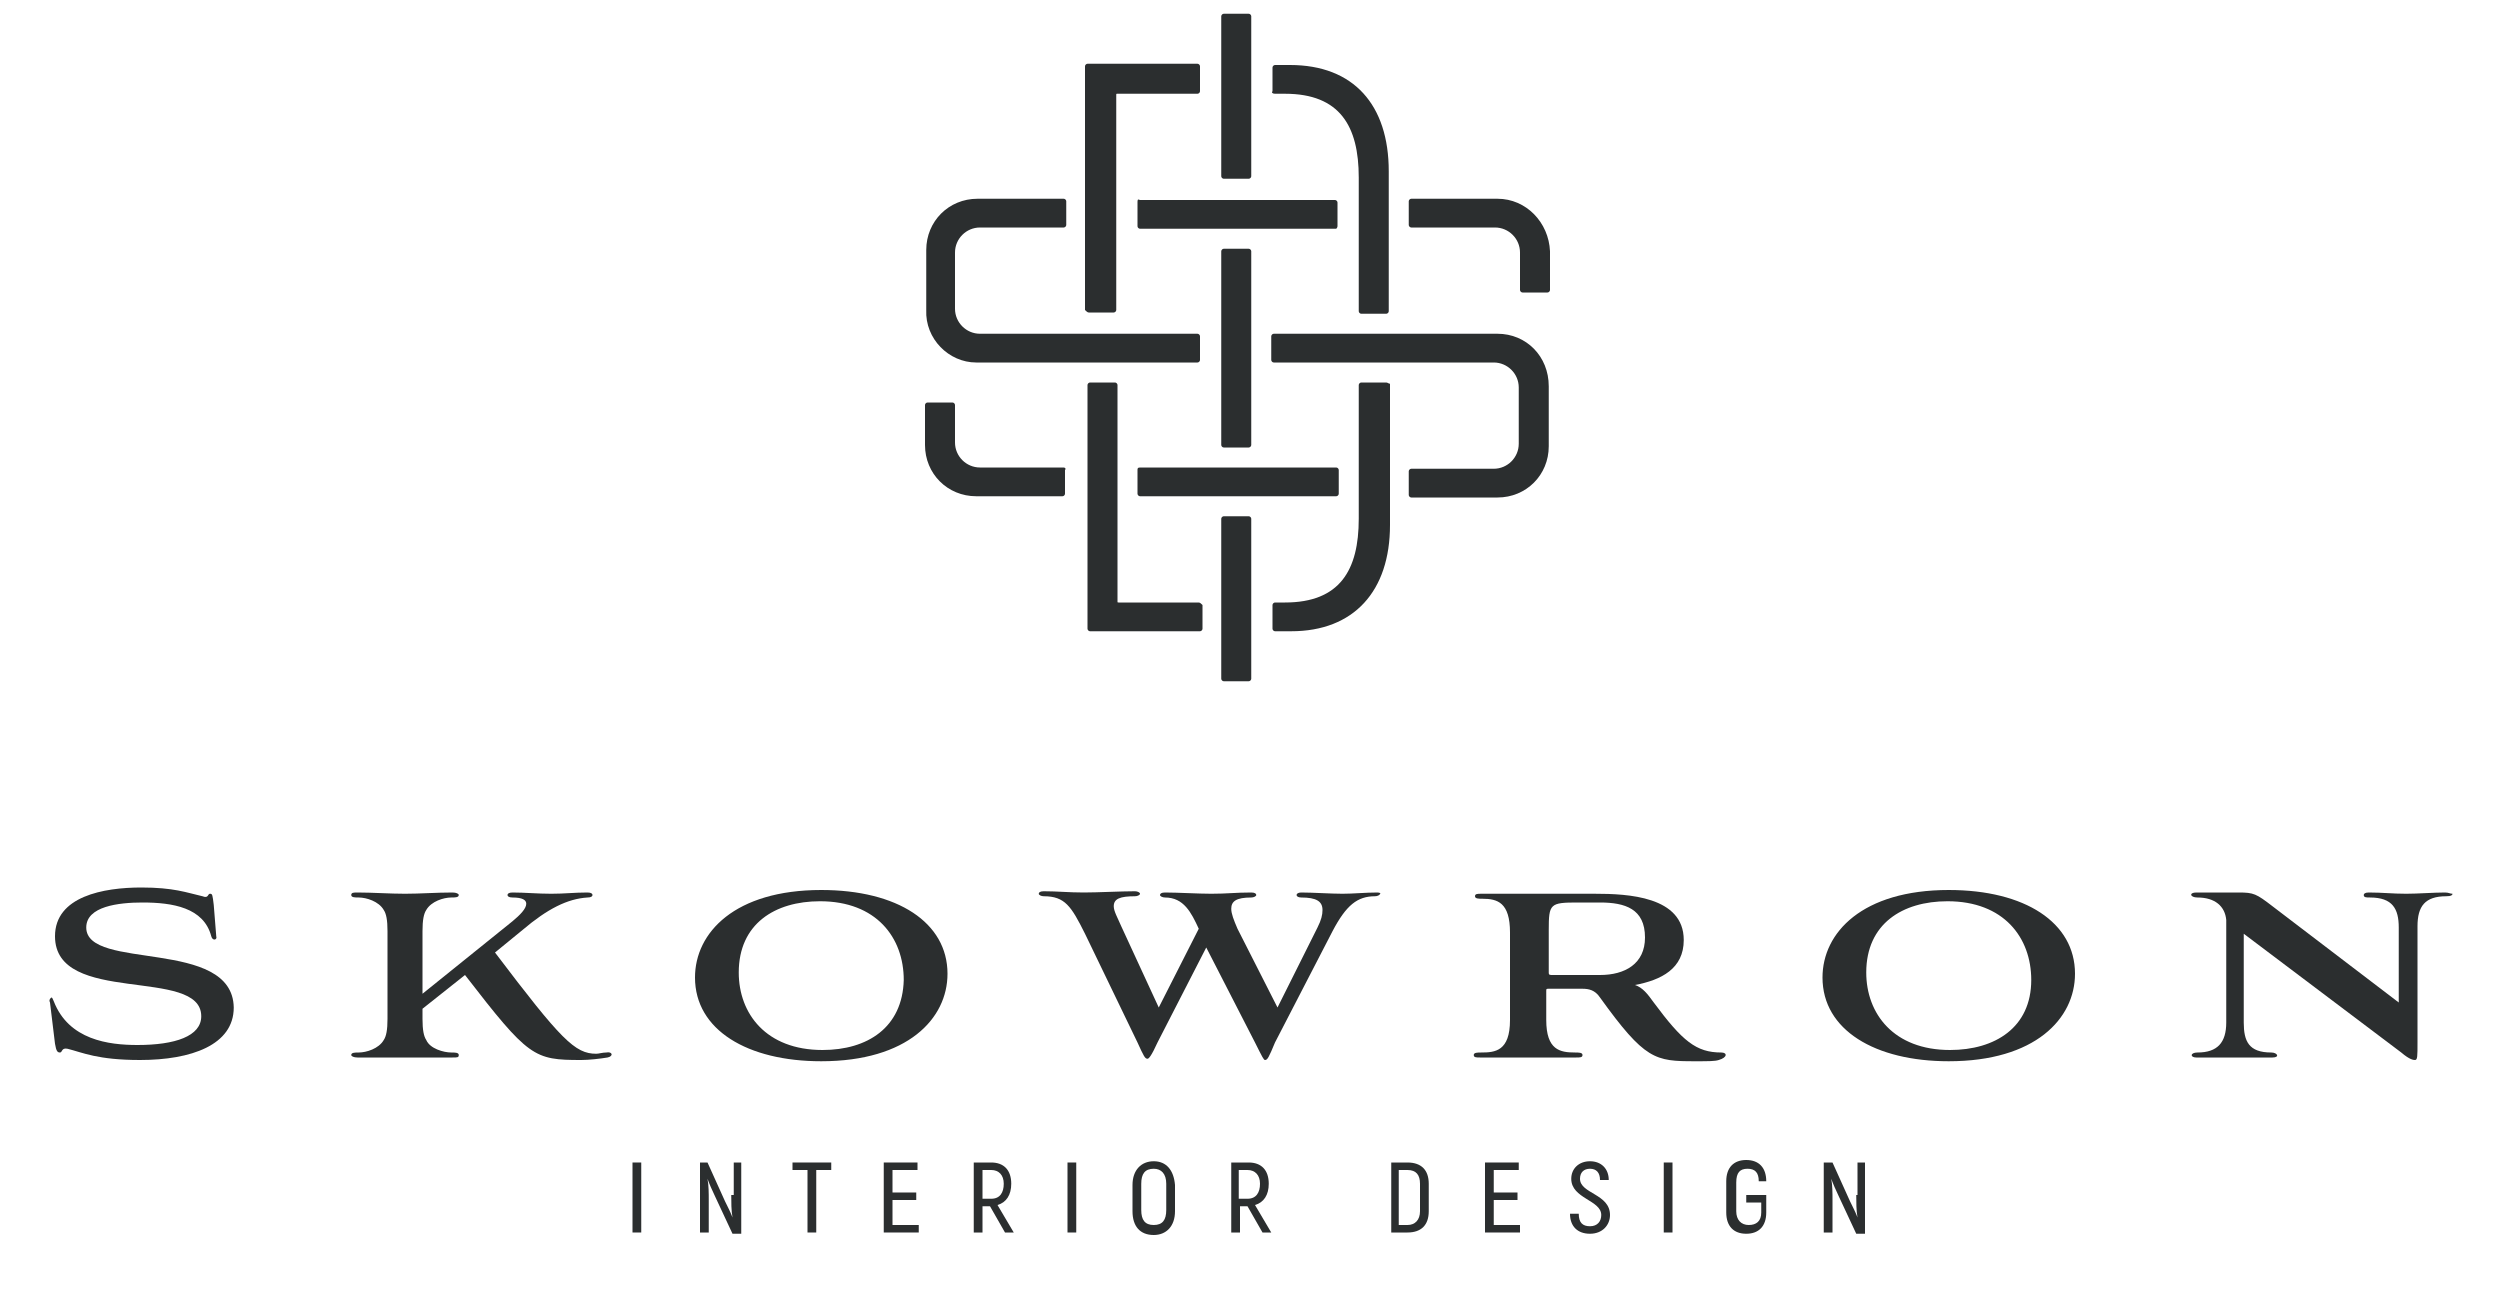 <?xml version="1.0" encoding="UTF-8"?>
<!-- Generator: Adobe Illustrator 22.1.0, SVG Export Plug-In . SVG Version: 6.00 Build 0)  -->
<svg xmlns="http://www.w3.org/2000/svg" xmlns:xlink="http://www.w3.org/1999/xlink" id="Layer_1" x="0px" y="0px" viewBox="0 0 200 103.5" style="enable-background:new 0 0 200 103.5;" xml:space="preserve">
<style type="text/css">
	.st0{fill:#73706F;}
	.st1{fill:#2B2E2F;}
	.st2{fill:#2B2F30;}
	.st3{fill:#186679;}
	.st4{fill:url(#SVGID_1_);}
	.st5{fill:url(#SVGID_2_);}
	.st6{fill:url(#SVGID_3_);}
	.st7{fill:url(#SVGID_4_);}
	.st8{fill:url(#SVGID_5_);}
	.st9{fill:url(#SVGID_6_);}
	.st10{fill:url(#SVGID_7_);}
	.st11{fill:url(#SVGID_8_);}
	.st12{fill:url(#SVGID_9_);}
	.st13{fill:url(#SVGID_10_);}
	.st14{fill:url(#SVGID_11_);}
	.st15{fill:url(#SVGID_12_);}
	.st16{fill:url(#SVGID_13_);}
	.st17{fill:url(#SVGID_14_);}
</style>
<path class="st1" d="M107,18.1v-1.9c0-0.1-0.1-0.2-0.2-0.2H91.2C91,15.9,91,16,91,16.2v1.9c0,0.1,0.1,0.2,0.2,0.2h15.7  C106.9,18.3,107,18.2,107,18.1z"></path>
<path class="st1" d="M99.9,41.3h-2c-0.1,0-0.2,0.1-0.2,0.2v12.8c0,0.1,0.1,0.2,0.2,0.2h2c0.1,0,0.2-0.1,0.2-0.2V41.5  C100.1,41.4,100,41.3,99.9,41.3z"></path>
<path class="st1" d="M95.9,48.2h-6.4c-0.1,0-0.1,0-0.1-0.1V30.8c0-0.1-0.1-0.2-0.2-0.2h-2c-0.1,0-0.2,0.1-0.2,0.2v19.5  c0,0.1,0.1,0.2,0.2,0.2l8.8,0c0.1,0,0.2-0.1,0.2-0.2v-1.9C96.1,48.3,96,48.2,95.9,48.2z"></path>
<path class="st1" d="M99.9,19.9h-2c-0.1,0-0.2,0.1-0.2,0.2v15.5c0,0.1,0.1,0.2,0.2,0.2h2c0.1,0,0.2-0.1,0.2-0.2V20.1  C100.1,20,100,19.9,99.9,19.9z"></path>
<path class="st1" d="M91,37.6v1.9c0,0.1,0.1,0.2,0.2,0.2h15.7c0.1,0,0.2-0.1,0.2-0.2v-1.9c0-0.1-0.1-0.2-0.2-0.2H91.2  C91,37.4,91,37.5,91,37.6z"></path>
<path class="st1" d="M78.1,29h17.7c0.1,0,0.2-0.1,0.2-0.2v-1.9c0-0.1-0.1-0.2-0.2-0.2H78.4c-1.1,0-2-0.9-2-2v-4.5c0-1.1,0.9-2,2-2  h6.7c0.1,0,0.2-0.1,0.2-0.2v-1.9c0-0.1-0.1-0.2-0.2-0.2h-6.9c-2.3,0-4.1,1.8-4.1,4.1v4.8C74,27.1,75.9,29,78.1,29z"></path>
<path class="st1" d="M85.1,37.4h-6.7c-1.1,0-2-0.9-2-2v-3c0-0.1-0.1-0.2-0.2-0.2h-2c-0.1,0-0.2,0.1-0.2,0.2l0,3.2  c0,2.3,1.8,4.1,4.1,4.1h6.9c0.1,0,0.2-0.1,0.2-0.2v-1.9C85.3,37.5,85.2,37.4,85.1,37.4z"></path>
<path class="st1" d="M119.8,26.7l-17.9,0c-0.1,0-0.2,0.1-0.2,0.2v1.9c0,0.1,0.1,0.2,0.2,0.2h17.6c1.1,0,2,0.9,2,2v4.5  c0,1.1-0.9,2-2,2h-6.6c-0.1,0-0.2,0.1-0.2,0.2v1.9c0,0.1,0.1,0.2,0.2,0.2l6.9,0c2.3,0,4.1-1.8,4.1-4.1v-4.8  C123.9,28.5,122.1,26.7,119.8,26.7z"></path>
<path class="st1" d="M119.8,15.9h-6.9c-0.1,0-0.2,0.1-0.2,0.2v1.9c0,0.1,0.1,0.2,0.2,0.2h6.7c1.1,0,2,0.9,2,2v3  c0,0.1,0.1,0.2,0.2,0.2h2c0.1,0,0.2-0.1,0.2-0.2l0-3.1C123.9,17.8,122.1,15.9,119.8,15.9z"></path>
<path class="st1" d="M102,7.5l0.8,0c4.4,0,5.9,2.6,5.9,6.7c0,1.1,0,9.2,0,10.7c0,0.1,0.1,0.2,0.2,0.2h2c0.1,0,0.2-0.1,0.2-0.2  c0-1.5,0-10.3,0-11.2c0-5.3-2.8-8.5-7.9-8.5H102c-0.1,0-0.2,0.1-0.2,0.2v1.9C101.7,7.4,101.8,7.5,102,7.5z"></path>
<path class="st1" d="M110.9,30.6h-2c-0.1,0-0.2,0.1-0.2,0.2c0,1.4,0,9.6,0,10.7c0,4.1-1.5,6.7-5.9,6.7l-0.8,0  c-0.1,0-0.2,0.1-0.2,0.2v1.9c0,0.1,0.1,0.2,0.2,0.2h1.3c5,0,7.9-3.2,7.9-8.5c0-0.6,0-9.8,0-11.3C111.1,30.7,111,30.6,110.9,30.6z"></path>
<path class="st1" d="M97.9,14.3h2c0.1,0,0.2-0.1,0.2-0.2V1.3c0-0.1-0.1-0.2-0.2-0.2h-2c-0.1,0-0.2,0.1-0.2,0.2v12.8  C97.7,14.2,97.8,14.3,97.9,14.3z"></path>
<path class="st1" d="M87.1,25h2c0.1,0,0.2-0.1,0.2-0.2V7.6c0-0.1,0-0.1,0.1-0.1h6.4c0.1,0,0.2-0.1,0.2-0.2V5.3  c0-0.1-0.1-0.2-0.2-0.2l-8.8,0c-0.1,0-0.2,0.1-0.2,0.2v19.5C86.9,24.9,87,25,87.1,25z"></path>
<path class="st1" d="M6.9,74.2c0-1.7,2.6-2,4.5-2c2.4,0,4.9,0.4,5.5,2.7c0.1,0.4,0.5,0.3,0.4,0l-0.2-2.5c-0.1-0.8-0.1-0.9-0.3-0.9  c-0.2,0-0.1,0.4-0.6,0.2c-1.3-0.3-2.3-0.7-4.9-0.7c-3,0-6.9,0.7-6.9,3.9c0,5.6,11.7,2.4,11.7,6.4c0,1.6-2.1,2.3-5.1,2.3  c-2.3,0-5.5-0.4-6.7-3.5c-0.1-0.2-0.1-0.3-0.2-0.3C4,79.9,3.9,80,4,80.2l0.4,3.3c0.1,0.6,0.2,0.7,0.4,0.7c0.2,0,0.1-0.4,0.6-0.3  c1.2,0.3,2.4,0.9,5.8,0.9c4.1,0,7.5-1.2,7.5-4.2C18.6,75,6.9,77.7,6.9,74.2z"></path>
<path class="st1" d="M48.5,84.2c-0.3,0-0.6,0.1-0.8,0.1c-1.7,0-2.8-1.1-8.1-8.1l2.2-1.8c2-1.7,3.6-2.5,5.2-2.6  c0.3,0,0.4-0.1,0.4-0.2c0-0.1-0.1-0.2-0.4-0.2c-1.1,0-1.8,0.1-2.9,0.1c-1.1,0-2.1-0.1-3.1-0.1c-0.3,0-0.4,0.1-0.4,0.2  c0,0.1,0.1,0.2,0.4,0.2c0.8,0,1.1,0.2,1.1,0.5c0,0.4-0.5,0.9-1.1,1.4l-7.2,5.8v-5c0-0.9,0.1-1.4,0.3-1.7c0.4-0.7,1.4-1,2-1  c0.3,0,0.6,0,0.6-0.2c0-0.1-0.2-0.2-0.5-0.2c-1.3,0-2.6,0.1-3.8,0.1c-1.2,0-2.6-0.1-3.8-0.1c-0.3,0-0.5,0-0.5,0.2  c0,0.2,0.3,0.2,0.6,0.2c0.6,0,1.6,0.3,2,1c0.2,0.3,0.3,0.8,0.3,1.7v7c0,0.9-0.1,1.4-0.3,1.7c-0.4,0.7-1.4,1-2,1  c-0.3,0-0.6,0-0.6,0.2c0,0.1,0.2,0.2,0.5,0.2c1.4,0,2.7,0,3.9,0c1.2,0,2.5,0,3.7,0c0.4,0,0.5,0,0.5-0.2c0-0.2-0.3-0.2-0.6-0.2  c-0.6,0-1.7-0.3-2-1c-0.2-0.3-0.3-0.8-0.3-1.7v-0.8l3.4-2.7c5.1,6.6,5.5,6.8,9.3,6.8c0.6,0,1.5-0.1,2.1-0.2  C49.1,84.5,49,84.1,48.5,84.2z"></path>
<path class="st1" d="M65.7,71.2c-6.9,0-10.1,3.4-10.1,7c0,4.2,4.2,6.7,10.1,6.7c6.9,0,10.1-3.4,10.1-7  C75.8,73.8,71.8,71.2,65.7,71.2z M65.8,84c-4.5,0-6.7-2.9-6.7-6.2c0-3.9,2.9-5.7,6.5-5.7c4.5,0,6.7,2.9,6.7,6.3  C72.2,82.2,69.4,84,65.8,84z"></path>
<path class="st1" d="M110.2,71.4c-1,0-1.9,0.1-2.8,0.1s-2.4-0.1-3.3-0.1c-0.5,0-0.5,0.4,0,0.4c1.2,0,1.7,0.3,1.7,1  c0,0.4-0.1,0.8-0.4,1.4l-3.2,6.4L99,74.3c-0.3-0.7-0.5-1.2-0.5-1.6c0-0.6,0.4-0.9,1.6-0.9c0.2,0,0.4-0.1,0.4-0.2  c0-0.1-0.1-0.2-0.4-0.2c-1.3,0-1.9,0.1-3.2,0.1c-1,0-2.7-0.1-3.7-0.1c-0.3,0-0.4,0.1-0.4,0.2c0,0.1,0.2,0.2,0.4,0.2  c1.5,0,2.1,1.2,2.7,2.5l-3.2,6.3l-3-6.5c-0.3-0.7-0.6-1.2-0.6-1.6c0-0.6,0.5-0.8,1.7-0.8c0.2,0,0.4-0.1,0.4-0.2  c0-0.1-0.2-0.2-0.4-0.2c-1.1,0-3,0.1-4.1,0.1c-1.2,0-2.1-0.1-3.2-0.1c-0.3,0-0.4,0.1-0.4,0.2c0,0.1,0.2,0.2,0.4,0.2  c1.7,0,2.2,0.8,3.3,3l4.2,8.7c0.5,1.1,0.6,1.3,0.8,1.3c0.1,0,0.3-0.2,0.8-1.3l3.9-7.6l3.9,7.6c0.6,1.2,0.7,1.4,0.8,1.4  c0.2,0,0.3-0.2,0.8-1.4l4.6-8.9c1.1-2.1,2-2.8,3.4-2.8c0.2,0,0.4-0.1,0.4-0.2C110.5,71.5,110.4,71.4,110.2,71.4z"></path>
<path class="st1" d="M137.7,84.2c-2,0-3.1-0.9-5.4-4c-0.5-0.7-0.9-1.2-1.5-1.4c2.1-0.4,3.9-1.3,3.9-3.6c0-3.5-4.5-3.7-7.1-3.7  c-1.8,0-3.7,0-5.1,0c-1.6,0-2.5,0-4,0c-0.3,0-0.5,0-0.5,0.2c0,0.2,0.3,0.2,0.6,0.2c1.2,0,2.2,0.3,2.2,2.7v7c0,2.5-1.2,2.6-2.3,2.6  c-0.3,0-0.6,0-0.6,0.2s0.2,0.2,0.5,0.2c1.4,0,2.7,0,3.9,0c1.3,0,2.4,0,3.8,0c0.3,0,0.5,0,0.5-0.2s-0.3-0.2-0.6-0.2  c-1.2,0-2.3-0.2-2.3-2.6v-2.3c0-0.2,0-0.2,0.2-0.2h2.7c0.5,0,1,0.1,1.4,0.7c3.6,5,4.4,5.1,7.6,5.1c1.1,0,1.6,0,1.9-0.1  C138.2,84.6,138.2,84.2,137.7,84.2z M128,78h-3.9c-0.2,0-0.2-0.1-0.2-0.2v-3.4c0-2.1,0.1-2.2,2.3-2.2h1.8c2,0,3.6,0.5,3.6,2.8  C131.6,77.1,130,78,128,78z"></path>
<path class="st1" d="M155.9,71.2c-6.9,0-10.1,3.4-10.1,7c0,4.2,4.2,6.7,10.1,6.7c6.9,0,10.1-3.4,10.1-7  C166,73.8,162,71.2,155.9,71.2z M156,84c-4.5,0-6.7-2.9-6.7-6.2c0-3.9,2.9-5.7,6.5-5.7c4.5,0,6.7,2.9,6.7,6.3  C162.5,82.2,159.6,84,156,84z"></path>
<path class="st1" d="M195.6,71.4c-0.9,0-2.2,0.1-3.1,0.1c-1.1,0-1.9-0.1-3-0.1c-0.3,0-0.4,0.1-0.4,0.2c0,0.2,0.2,0.2,0.5,0.2  c1.8,0,2.3,0.9,2.3,2.4v6l-10.1-7.7c-1.3-1-1.5-1.1-2.7-1.1h-3.4c-0.6,0-0.5,0.4,0.1,0.4c1.4,0,2.2,0.7,2.3,1.8v8.2  c0,1.6-0.7,2.4-2.3,2.4c-0.6,0-0.6,0.4-0.1,0.4c0.9,0,2.2,0,3.1,0c1.1,0,1.9,0,3,0c0.6,0,0.4-0.4-0.1-0.4c-1.8,0-2.2-0.9-2.2-2.4  v-7.1l12.6,9.5c0.7,0.6,1,0.6,1.1,0.6c0.2,0,0.2-0.3,0.2-1.4v-9.3c0-1.6,0.6-2.4,2.3-2.4c0.4,0,0.5-0.1,0.5-0.2  C196,71.5,195.9,71.4,195.6,71.4z"></path>
<rect x="50.6" y="93" class="st1" width="0.7" height="5.6"></rect>
<path class="st1" d="M58.5,95.6c0,0.5,0,1.3,0.1,1.8l0,0c-0.1-0.3-0.4-0.9-0.6-1.3L56.6,93H56v5.6h0.7V96c0-0.5,0-1.2-0.1-1.7l0,0  c0.1,0.3,0.4,1,0.6,1.4l1.4,3h0.7V93h-0.6V95.6z"></path>
<polygon class="st1" points="63.4,93.6 64.6,93.6 64.6,98.6 65.3,98.6 65.3,93.6 66.5,93.6 66.5,93 63.4,93 "></polygon>
<polygon class="st1" points="71.4,96 73.3,96 73.3,95.4 71.4,95.4 71.4,93.6 73.4,93.6 73.4,93 70.7,93 70.7,98.6 73.5,98.6   73.5,98 71.4,98 "></polygon>
<path class="st1" d="M80.9,94.7c0-1.1-0.6-1.7-1.6-1.7h-1.4v5.6h0.7v-2.1h0.6l1.2,2.1h0.7l-1.3-2.2C80.5,96.2,80.9,95.6,80.9,94.7z   M78.6,95.9v-2.3h0.7c0.6,0,1,0.4,1,1.1c0,0.7-0.3,1.2-1,1.2H78.6z"></path>
<rect x="85.4" y="93" class="st1" width="0.7" height="5.6"></rect>
<path class="st1" d="M92.3,92.9c-1,0-1.7,0.7-1.7,1.9v2.1c0,1.2,0.6,1.9,1.7,1.9c1,0,1.7-0.7,1.7-1.9v-2.1  C93.9,93.6,93.3,92.9,92.3,92.9z M93.3,96.8c0,0.8-0.3,1.2-1,1.2c-0.7,0-1-0.4-1-1.2v-2.1c0-0.8,0.3-1.2,1-1.2c0.6,0,1,0.4,1,1.2  V96.8z"></path>
<path class="st1" d="M101.5,94.7c0-1.1-0.6-1.7-1.6-1.7h-1.4v5.6h0.7v-2.1h0.6l1.2,2.1h0.7l-1.3-2.2  C101.1,96.2,101.5,95.6,101.5,94.7z M99.1,95.9v-2.3h0.7c0.6,0,1,0.4,1,1.1c0,0.7-0.3,1.2-1,1.2H99.1z"></path>
<path class="st1" d="M112.6,93h-1.3v5.6h1.3c1.1,0,1.7-0.6,1.7-1.7v-2.2C114.3,93.6,113.7,93,112.6,93z M113.6,96.9  c0,0.7-0.4,1.1-1,1.1h-0.7v-4.4h0.7c0.7,0,1,0.4,1,1.1V96.9z"></path>
<polygon class="st1" points="119.5,96 121.4,96 121.4,95.4 119.5,95.4 119.5,93.6 121.5,93.6 121.5,93 118.8,93 118.8,98.6   121.6,98.6 121.6,98 119.5,98 "></polygon>
<path class="st1" d="M126.4,94.3c0-0.5,0.3-0.8,0.8-0.8c0.5,0,0.8,0.3,0.8,0.9h0.7c0-0.9-0.6-1.5-1.5-1.5c-0.9,0-1.5,0.6-1.5,1.4  c0,1.6,2.4,1.7,2.4,2.9c0,0.5-0.3,0.9-0.9,0.9c-0.6,0-0.9-0.3-0.9-1h-0.7c0,1,0.6,1.6,1.6,1.6c1,0,1.6-0.7,1.6-1.5  C128.8,95.5,126.4,95.5,126.4,94.3z"></path>
<rect x="133.1" y="93" class="st1" width="0.7" height="5.6"></rect>
<path class="st1" d="M139.9,96.2h1V97c0,0.7-0.4,1-1,1c-0.6,0-1-0.4-1-1.1v-2.3c0-0.8,0.3-1.1,0.9-1.1c0.6,0,0.9,0.3,0.9,1h0.6  c0-1.1-0.6-1.7-1.6-1.7c-1,0-1.6,0.6-1.6,1.7V97c0,1.1,0.6,1.7,1.6,1.7s1.6-0.6,1.6-1.7v-1.4h-1.6V96.2z"></path>
<path class="st1" d="M148.5,95.6c0,0.5,0,1.3,0.1,1.8l0,0c-0.1-0.3-0.4-0.9-0.6-1.3l-1.4-3.1h-0.7v5.6h0.7V96c0-0.5,0-1.2-0.1-1.7  l0,0c0.1,0.3,0.4,1,0.6,1.4l1.4,3h0.7V93h-0.6V95.6z"></path>
</svg>
